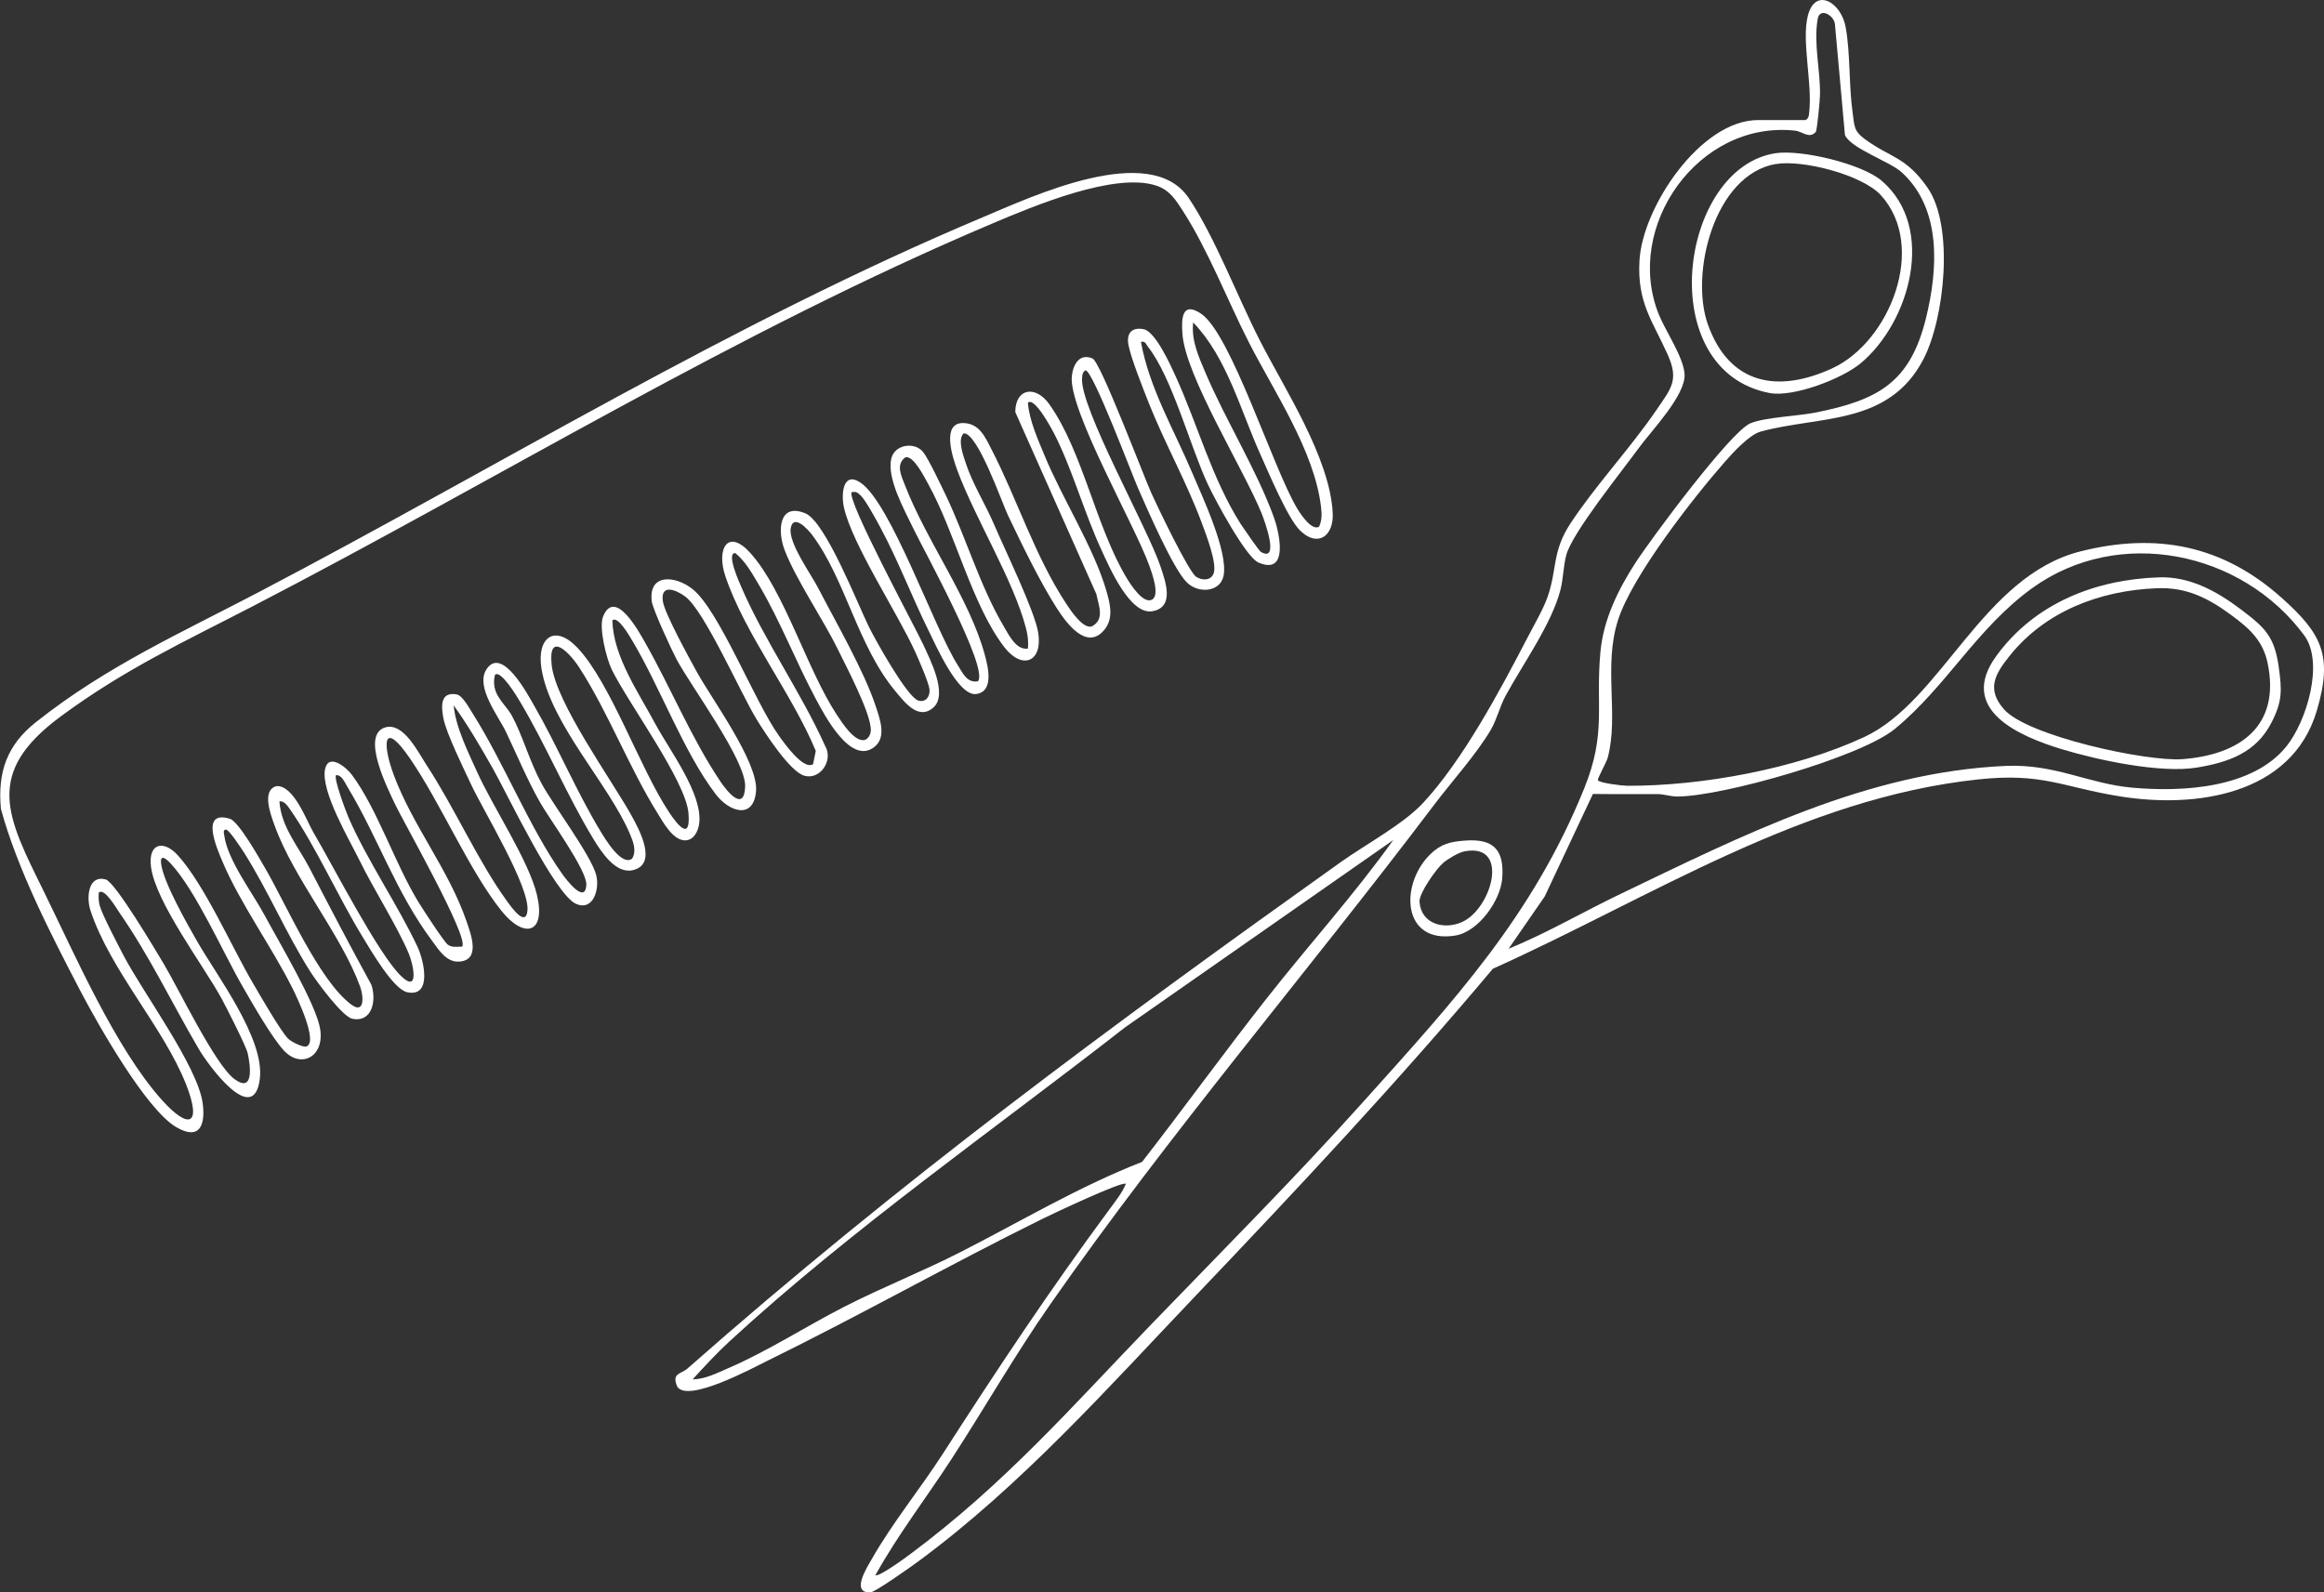 <?xml version="1.0" encoding="UTF-8"?>
<svg id="Layer_2" data-name="Layer 2" xmlns="http://www.w3.org/2000/svg" viewBox="0 0 307.33 210.63">
  <rect x="0" y="0" width="307.33" height="210.63" fill="#333333" stroke="none"/>
  <defs>
    <style>
      .cls-1 {
        fill: #fff;
      }
    </style>
  </defs>
  <g id="Layer_1-2" data-name="Layer 1">
    <g>
      <path class="cls-1" d="M157.79,42.62c-.27,2.37.69,4.49,1.59,6.61,2.66,6.28,6.74,12.8,9.06,19.14.72,1.95,2.08,7.8-2.02,6.04-1.68-.72-5.75-8.34-6.67-10.3-2.39-5.1-4.73-14.16-7.94-18.24-.27-.35-.33-.78-.93-.65,1.11,6.13,4.36,11.59,6.76,17.27,1.36,3.22,4.79,10.46,4.17,13.66-.42,2.18-3.34,2.42-4.88.87-1.84-1.86-5.16-9.57-6.38-12.32-.84-1.89-6.02-15.71-7-15.72-.41.27-.41.56-.45.99-.39,3.8,8.72,19.96,10.39,25.03.63,1.91,1.89,5.32-1.09,5.85s-5.7-5.86-6.74-8.1c-2.28-4.91-3.83-10.63-6.23-15.35-.27-.52-2.64-5.01-3.5-4.12.21,2.38,1.27,4.7,2.17,6.89,2.33,5.68,6.56,12.28,8.21,17.98.51,1.76.99,3.68-.3,5.2-2.35,2.77-5.04-1.01-6.28-2.94-2.27-3.56-4.6-8.41-6.44-12.26-.82-1.73-4-10.93-5.85-10.83-.86.84-.05,2.94.3,4.01.86,2.63,2.61,5.44,3.73,8.07,1.37,3.22,5.39,11.46,5.83,14.31.6,3.89-2.14,4.93-4.48,1.9-4.31-5.59-6.5-15.16-10.07-21.58-.48-.85-1.94-3.85-3.03-3.53-1.32.96-.49,2.53-.03,3.72,2.82,7.31,8.47,14.88,10.51,22.29.42,1.53,1.33,4.92-1.08,5.29s-5.4-6.53-6.37-8.48c-2.17-4.4-3.99-9.21-6.32-13.53-.51-.95-1.97-3.66-2.63-4.27-.39-.36-.57-.53-1.16-.42-.83.81,8.44,17.97,9.41,20.08.91,1.98,3.36,6.66,1.38,8.41s-3.81-.71-5.03-2.17c-5-5.99-6.6-14.81-11-20.66-.59-.78-2.48-2.83-2.83-.91s2.63,6.01,3.61,7.9c2.33,4.5,6.12,11.06,7.63,15.68.54,1.64,1.45,4.05-.14,5.34-3.14,2.56-6.62-4.15-7.79-6.33-2.65-4.94-4.7-10.32-7.57-15.16-.88-1.48-1.72-3.01-3.07-4.12-1.27-.05.6,4.03.76,4.41,3.04,7.1,7.93,13.99,11.12,21.11,1.11,1.87-.63,4.52-2.75,3.93-1.91-.53-5.24-5.7-6.34-7.5-2.1-3.45-6.86-14.29-9.41-16.2-1.25-.93-3.31-1.72-2.96.64.24,1.61,3.51,7.54,4.49,9.33,1.98,3.6,8.16,11.97,7.83,15.78s-3.56,2.72-5.32.41c-4.3-5.63-7.4-14.29-11.15-20.5-.28-.46-1.85-3.2-2.53-2.5.12,4.77,3.45,9.51,5.7,13.72,1.84,3.42,6.3,9.27,5.78,13.16-.13.97-.69,2.19-1.84,2.21-1.62.02-2.9-2.36-3.65-3.57-3.78-6.05-6.51-13.31-10.36-19.28-1.27-1.97-4.14-4.94-3.66-.37.53,5,7.94,15.21,10.56,19.94,1.01,1.82,3.55,6.47.14,7.23-2.27.5-4.18-2.49-5.2-4.17-3.47-5.71-6.27-12.43-9.72-18.19-.3-.51-2.54-4.26-3.28-3.47-.61,2.57,1.32,3.72,2.24,5.39,1.39,2.53,2.37,6.13,3.94,9s6.54,9.49,7.21,12.07c.48,1.85-.37,4.82-2.66,3.82-2.81-1.22-9.07-14.47-10.96-17.82-1.61-2.85-3.33-5.8-5.23-8.44.27,2.9,1.89,6.12,3.11,8.83,2.09,4.63,6.85,11.75,7.91,16.26,1.21,5.13-1.7,5.83-4.69,2.1-4.29-5.36-7.96-14.11-12.09-20.14-3.6-5.27-3.7-1.99-2.16,2.16,2.49,6.69,7.22,12.46,9.57,19.21.64,1.84,2.01,5.38-1.02,5.48-1.61.05-2.61-1.57-3.46-2.72-4.88-6.56-7.15-13.66-11.23-20.42-.33-.54-.74-1.58-1.49-1.53-.35.42,1.33,4.89,1.67,5.66,2.45,5.62,6.51,11.53,9.11,17.07.84,1.8,1.97,6.69-1.37,5.99-1.85-.39-4.87-5.64-5.91-7.34-3.19-5.2-6.23-12.06-9.6-16.87-.32-.45-.74-1.11-1.39-1.05.21,3.36,2.53,6.03,3.98,8.83,2.68,5.17,5.37,10.32,8.17,15.42.7,1.99.18,5.04-2.5,4.52-1.3-.25-4.74-4.93-5.57-6.24-3.15-4.96-5.59-10.74-8.74-15.71-.33-.52-1.98-3.05-2.39-3.07-.47-.02-.27.57-.24.8.45,3.26,3.74,7.56,5.32,10.51,1.82,3.39,6.85,11.81,7.36,15.08.58,3.69-2.56,5.27-4.82,2.81-1.6-1.74-4.14-6.2-5.41-8.4-2.6-4.49-6.19-12.71-9.56-16.34-.59-.63-1.42-1.3-1.24.08.31,2.43,3.42,7.9,4.75,10.22,2.64,4.61,8.94,12.86,8.3,18.19-.8,6.55-6.92-1.94-8.11-3.99-3.5-5.99-6.5-12.28-10.48-18.01-.31-.44-1.99-3.36-2.71-2.61-.04.6-.03,1.15.13,1.73.35,1.24,2.45,5.24,3.17,6.62,2.56,4.89,9.78,14.63,10.44,19.49.39,2.87-.38,4.98-3.47,3.19-4.01-2.32-10.43-13.69-12.72-18.07-3.9-7.48-8.27-15.97-10.49-24.03-.46-4.89.81-8.46,4.62-11.48,9.37-7.43,19.22-11.82,29.62-17.28,31.73-16.64,62.47-35.58,95.55-49.49,6.52-2.74,22.2-10.14,27.29-2.56,3.44,5.12,6.47,13.09,9.39,18.81,3.27,6.43,9.29,15.54,9.65,22.88.15,2.99-1.96,4.58-4.31,2.29-1.63-1.58-4.16-7.64-5.23-10.02-2.65-5.84-4.42-12.82-8.87-17.46ZM174.45,69.64c.39-.89.35-1.69.24-2.63-.9-7.44-6.25-15.26-9.57-21.79-2.8-5.51-5.36-12.13-8.65-17.25-.94-1.46-1.75-2.8-3.51-3.4-5.49-1.87-16.33,2.71-21.65,4.96-33.87,14.32-65.22,33.74-97.84,50.64-9.19,4.76-16.95,8.33-25.42,14.58-10.27,7.58-7.12,13.28-2.26,23.16,4.08,8.31,9.48,20.74,15.6,27.57,3.63,4.05,5.34,3.35,3.21-2.06-2.98-7.53-10.09-15.17-12.65-23.03-.55-1.7-.28-4.7,2.03-4.06,1.26.35,6.61,9.39,7.63,11.09,2.03,3.38,6.82,13.43,9.41,15.33s2.1-1.81,1.73-3.45c-.22-.95-2.81-6.04-3.44-7.2-2.41-4.41-8.72-12.72-9.34-17.42-.42-3.16,1.66-3.63,3.55-1.54,3.55,3.93,7.11,12.1,9.9,16.86.93,1.59,3.63,6.31,4.69,7.4.37.38,1.93,1.16,2.38,1.03,1.68-.49-1.26-6.6-1.79-7.66-2.73-5.48-6.98-11.32-9.31-16.87-.71-1.69-2.96-6.8,1-5.6,1.16.35,3.83,5.1,4.57,6.36,2.89,4.92,7.14,14.92,11.45,18.19,1.82,1.38,1.7-1.04,1.21-2.36-2.5-6.85-8.78-14.3-11.28-21.23-.53-1.46-1.79-4.72.21-5.27,2.3-.17,3.98,4.58,4.93,6.18,2.55,4.32,8.54,16.04,11.56,18.94,2.44,2.35,1.63-1.53,1-3.02-1.55-3.65-4.62-8.45-6.47-12.23-1.36-2.77-5.16-9.18-4.59-12.08.43-2.22,2.77-.35,3.57.73,3.36,4.53,5.68,11.74,8.79,16.82.52.86,3.4,5.28,3.87,5.62.58.42,1.24.26,1.89.27,1.09-1.01-7.9-16.77-8.88-18.89-.9-1.94-4.58-9.12-1.28-10.11,2.4-.72,4.33,3.24,5.5,5.03,3.67,5.6,6.79,12.69,10.58,17.91.66.91,2.49,3.49,2.73,1.33.35-3.18-5.82-13.23-7.46-16.74-.95-2.04-3.28-6.77-3.65-8.72-.3-1.6-.45-3.55,1.73-3.18.79.13,1.66,1.78,2.12,2.5,4.18,6.6,7.48,15.06,11.85,21.24.58.82,3.08,4.09,3.2,1.43.08-1.92-4.92-8.76-6.12-10.88-1.71-3.02-3.02-6.19-4.5-9.31-.98-2.06-4.07-5.96-2.61-8.26,2.05-3.24,5.51,3.36,6.35,4.81,3.04,5.27,5.63,11.44,8.75,16.57.59.97,2.77,4.66,4.17,3.64.64-1,.16-2.25-.26-3.24-2.77-6.59-10.57-14.64-11.72-21.94-.64-4.06,1.74-5.91,4.75-2.74,4.41,4.65,8.25,15.95,12.15,21.8,1.12,1.68,2.87,3.87,2.54.05-.38-4.26-7.96-14.51-10.13-18.93-.71-1.44-1.75-5.58-1.16-7.03,1.57-3.88,4.78,2.06,5.58,3.47,3.4,6,6.06,12.54,9.9,18.29.87,1.3,3.16,4.21,3.31.75s-7.19-13.31-9.07-16.86c-.65-1.22-3.15-6.61-3.28-7.67-.46-3.72,3.13-3.42,5.39-1.62,3.52,2.8,8.18,14.83,11.41,19.38.75,1.05,3.28,4.62,4.53,3.78l.36-1.75c-3.15-7.6-9.41-15.5-11.97-23.15-1.19-3.57.32-6.36,3.32-3.03,4.48,4.98,7.51,15.46,11.42,21.38.69,1.05,2.41,3.77,3.78,3.33.46-.23.71-.76.73-1.25.07-2.17-3.31-8.56-4.41-10.81-1.95-3.97-5.58-9.27-7.02-13.12-.92-2.46-.75-6.23,2.77-4.78,2.69,1.11,6.98,12.17,8.46,15.13.85,1.69,5.01,9.21,6.49,9.64.98.28,1.55-.53,1.47-1.47-.08-.87-1.46-4.03-1.91-5.01-2.31-5.09-8.34-14.22-9.41-19.08-.38-1.72-.15-4.8,2.15-3.3,4.05,2.65,9.7,19.14,12.92,24.2.63.99,1.2,2.36,2.64,2.11,1.58-1.57-7.36-17.74-8.59-20.33-1.15-2.41-3.45-6.5-2.86-9.11.43-1.9,3.1-2.29,4.22-.88.7.88,2.38,4.43,2.97,5.66,2.69,5.61,4.52,12.02,7.67,17.36.69,1.17,1.67,3.22,3.21,2.97.1-1-.02-1.79-.27-2.75-1.65-6.32-6.72-14.48-9.07-20.85-.6-1.62-2.16-6.3.81-6.23,2.11.05,2.86,1.82,3.7,3.45,3.42,6.61,5.76,14.2,9.96,20.54.58.88,2.14,3.22,3.3,2.92,1.77-.91.93-2.75.63-4.27l-10.73-24.1c.03-3.18,2.7-3.57,4.5-1.03,4.46,6.29,6.14,16.24,10.29,23.08.52.86,2.14,3.34,3.27,2.78s0-3.57-.35-4.55c-1.87-5.24-10.7-20.62-10.23-25.02.16-1.52,1-3.09,2.74-2.34,1.06.45,6.76,15.57,7.79,17.84.75,1.66,4.95,10.46,5.93,11.05.79.48,1.84.51,2.26-.37.59-1.24-.98-5.26-1.51-6.7-2.01-5.44-4.92-10.6-7.05-15.97-.71-1.8-2.38-5.99-2.68-7.69-.27-1.53.48-2.34,2.03-2.03s3.53,4.71,4.2,6.18c2.95,6.47,4.78,13.5,8.62,19.58.31.48,2.45,3.57,2.65,3.68,2.55,1.51.53-4.06.14-5.03-2.41-5.95-10.06-18.14-10.49-23.75-.15-2-.11-4.42,2.44-2.73,3.98,2.63,9.54,20.49,12.75,25.81.41.68,1.93,3.02,2.91,2.36Z"/>
      <path class="cls-1" d="M238.8,15.87c.41-.25.4-.57.45-.99.45-3.81-1.04-9.48-.17-12.83.99-3.79,4.43-1.77,5.01,1.62.62,3.58.4,7.62.9,11.19.25,1.77.12,2.45,1.63,3.55,3.42,2.5,5.4,2.29,8.27,6.4,3.57,5.11,2.26,17.36-.54,22.72-4.6,8.81-13.77,7.43-21.52,9.56-1.47.4-3.62,2.73-4.69,3.95-4.2,4.78-12.28,15.12-14.16,20.95-1.98,6.13.12,12.54-1.36,18.2-.18.69-1.37,2.73-1.31,3,.07.37,3.25.75,3.89.75,9.87.03,22.22-2.23,31.29-6.43,10.33-4.78,15.62-21.3,28.65-24.58,10.08-2.54,18.82-.78,26.54,6.1,5.33,4.75,6.89,7.66,4.68,15.04-3.34,11.12-16.04,12.89-26.08,11.26-7.6-1.23-10.16-3.15-18.7-2.23-23.37,2.5-43.2,15.61-64.16,25.04-12.54,14.94-25.87,29.15-39.32,43.27-11.62,12.2-22.97,25.01-36.59,35.07-.89.66-5.82,4.17-6.45,4.17-2.55.02-.43-3.27.2-4.38,2.62-4.64,6.45-9.37,9.39-13.92,7.38-11.46,14.04-21.53,22.16-32.51.72-.98,1.64-2.13,2.07-3.25-.44-.4-9.83,4.04-11.04,4.64-12.24,6.04-24.18,12.8-36.44,18.81-1.83.9-10.43,5.55-11.83,3.39-.8-1.83.48-1.65,1.32-2.39,28.08-24.75,55.95-45.29,86.39-66.99,3.27-2.33,8.28-5.02,10.89-7.82,5.26-5.64,10.23-14.95,13.82-21.87.82-1.59,2.1-3.78,2.66-5.39,1.29-3.68.58-5.97,2.99-9.67,3.29-5.03,8-10.06,11.41-15.07,1.97-2.9,3.02-3.94,1.46-7.39-2.05-4.52-4.02-6.86-3.7-12.4.4-7.02,8.06-18.56,15.68-18.56h6.33ZM115.77,208.35c.4.31,3.97-2.3,4.58-2.76,12.52-9.32,21.27-19.4,31.96-30.48,9.44-9.78,19-19.37,28.07-29.48,11.95-13.32,22.3-24.47,29.13-41.37,2.96-7.32,1.47-10.8,2.13-18.01.39-4.27,2.33-8.24,4.62-11.78,2.03-3.14,12.56-17.35,15.2-18.47,1.91-.81,6.3-.96,8.64-1.43,8.21-1.65,12.48-3.91,14.59-12.46,1.59-6.45,2.12-14.5-3.23-19.34-1.56-1.41-6.69-3.13-7.48-4.9l-1.31-14.51c0-1.3-2.01-2.45-2.29-.88-.58,3.26.36,6.75.3,10.08-.01.68-.38,4.67-.56,4.9-.89.95-1.73-.07-2.75-.18-12.79-1.37-22.68,12.73-18,24.33.86,2.14,3.23,5.58,3.4,7.84.21,2.81-4.46,7.6-6.1,9.87-2.19,3.02-8.73,11.12-9.53,14.06-.4,1.44-.4,3.17-.79,4.67-1.16,4.5-5.01,9.86-7.27,14.03-.73,1.35-1.13,3.06-1.91,4.42-1.86,3.19-5.25,6.95-7.55,10-16.72,22.13-34.85,43.27-50.76,66.07-4.61,6.61-8.62,13.63-13,20.38-3.33,5.14-7.11,10.03-10.08,15.38ZM199.52,125.49c5.08-2.08,9.82-4.87,14.77-7.24,16.13-7.74,32.64-16.14,50.98-16.94,6.52-.28,10.91,2.37,16.71,2.88,6.67.6,15.93.09,20.4-5.49,2.65-3.31,5-11.05,2.33-14.66-8.24-11.15-24.52-14.49-35.93-6.27-7.38,5.32-11.32,12.98-18.19,18.64-4.55,3.75-22.87,8.95-28.77,8.95-.95,0-1.75-.31-2.58-.32-2.86-.01-5.74.02-8.59-.02l-6.38,13.57-4.76,6.89ZM184.26,111.11l-35.49,24.79c-17.28,13.49-36.19,26.69-52.29,41.52-1.71,1.58-3.32,3.32-4.89,5.04,1.68-.03,3.2-.83,4.71-1.48,5.31-2.29,10.28-5.55,15.43-8.17s10.29-4.64,15.27-7.18c7.97-4.06,15.66-8.67,24.03-11.94,5.58-7.18,10.92-14.57,16.55-21.72s11.5-13.63,16.68-20.87Z"/>
      <path class="cls-1" d="M234.84,20.26c3.4-.49,11.39,1.4,14.02,3.67,7.23,6.23,3.69,18.78-2.86,24.17-2.45,2.02-8.85,4.47-11.96,3.89-15.58-2.92-11.99-29.88.81-31.73ZM234.84,21.69c-8.13,1.4-11.39,14.48-8.99,21.22,2.85,7.99,9.26,9.12,16.45,5.81,7.63-3.52,12.61-16.13,6.42-22.91-2.46-2.69-10.35-4.72-13.88-4.11Z"/>
      <path class="cls-1" d="M193.7,111.19c3.76-.29,5.24,1.16,4.96,4.96-.22,2.99-3.15,7.1-6.21,7.6-7.09,1.15-7.37-6.8-3.29-10.77,1.4-1.36,2.64-1.64,4.54-1.79ZM193.68,112.61c-.77.14-2.2.99-2.81,1.51-.94.8-3.22,4.03-3.15,5.15.19,2.92,3.17,3.75,5.56,2.72,3.97-1.7,6.49-10.53.4-9.38Z"/>
      <path class="cls-1" d="M285.5,76.37c4.08-.14,7.65,1.83,10.84,4.24s4.44,3.56,5.01,7.65c.42,3.07.48,4.51-.96,7.31-2.04,3.98-5.63,5.26-9.87,5.96-4.81.79-13.09-.98-17.86-2.43-5.68-1.72-13.81-5.24-8.68-12.31s13.23-10.15,21.52-10.42ZM285.22,77.81c-7.5.29-14.78,3.04-19.5,8.99-1.9,2.38-3.05,4.36-.71,7.02,3.11,3.55,18.86,6.94,23.55,6.6,7.66-.56,13.04-4.38,11.32-12.69-.62-3.01-2.43-4.62-4.84-6.39-3.09-2.27-5.92-3.69-9.82-3.53Z"/>
    </g>
  </g>
</svg>